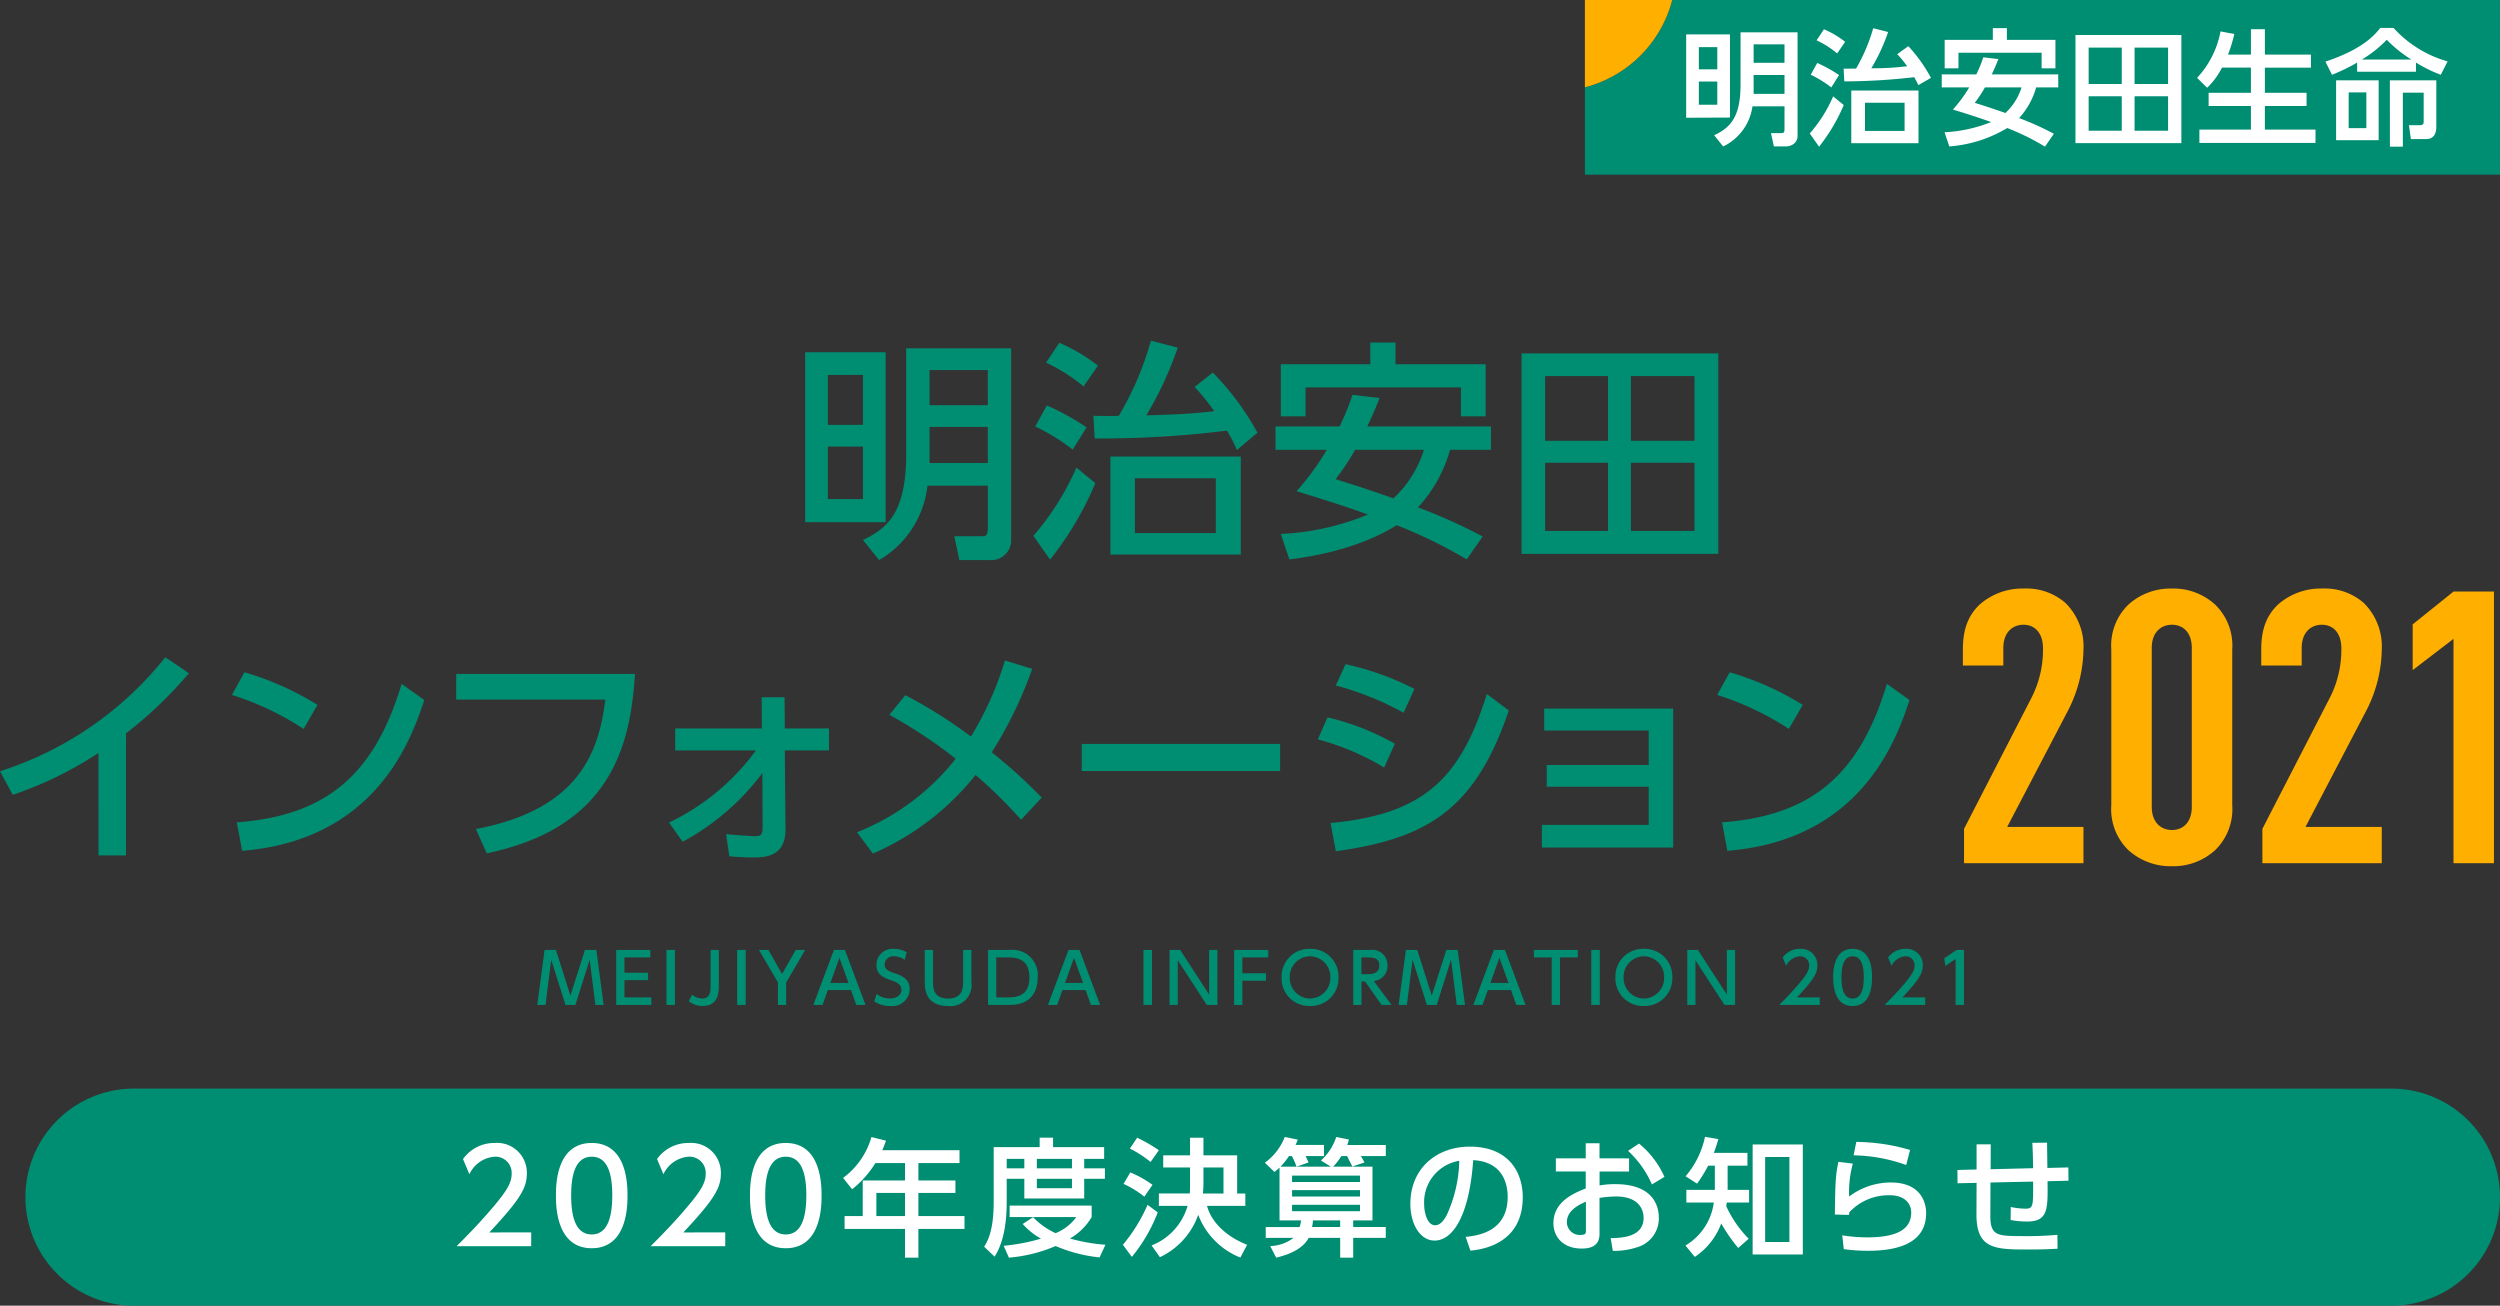 <svg xmlns="http://www.w3.org/2000/svg" width="328.297" height="171.463"><rect width="100%" height="100%" fill="#333333" stroke="none"/><path d="M219.592 0a15.99 15.99 0 01-11.467 11.467v11.467h120.172V0z" fill="#008e72"/><path d="M219.592 0h-11.467v11.467A15.99 15.99 0 00219.592 0" fill="#ffaf00"/><path d="M228.568 11.072c0 4.221-1.258 5.642-3.431 6.671l-.036.017 1.186 1.475.024-.013a6.894 6.894 0 003.82-5.258h4.208v2.96c0 .5-.1.555-.491.555h-1.282l.375 1.747h1.611a1.793 1.793 0 00.881-.249 1.319 1.319 0 00.621-1.205V4.242h-7.484zm5.77 1.258h-4.054V9.846h4.054zm0-4.085h-4.054v-2.42h4.054z" fill="#fff"/><path d="M227.179 15.438V4.521h-5.752v10.94l5.719-.023zm-4.088-9.253h2.421v2.917h-2.421zm0 4.517h2.421v3.053h-2.421zM241.226 6.996l.026.022 1.034-1.5.018-.026-.025-.018a12.211 12.211 0 00-2.737-1.622l-.024-.011-.966 1.459.033.015a12.046 12.046 0 012.642 1.679M240.711 12.693a18.448 18.448 0 01-3.035 4.814l-.018.019 1.216 1.739.027-.032a23.391 23.391 0 003.209-5.419l.01-.022-1.392-1.136zM240.459 11.459l.028.02 1.015-1.626-.026-.017a18.79 18.79 0 00-2.815-1.556l-.027-.011-.849 1.542.03.015a15.316 15.316 0 012.644 1.632M243.108 18.802h8.828v-6.91h-8.828zm7-1.612h-5.2v-3.7h5.2zM250.616 6.082l-.02-.019-1.45 1.048.025.027a14.405 14.405 0 011.272 1.56 37.079 37.079 0 01-4.707.27 24.473 24.473 0 002.2-4.731l.011-.032-1.959-.5-.008.029a23.129 23.129 0 01-2.243 5.271l-1.633.015.087 1.667h.03a81.16 81.16 0 009.151-.551c.257.451.407.752.53 1.011l.015.031 1.626-.935.027-.016-.015-.027a19.674 19.674 0 00-2.931-4.11M272.548 18.797h13.906v-14.2h-13.906zm12.16-1.626h-4.4v-4.526h4.4zm0-6.143h-4.4V6.251h4.4zm-6.081 6.143h-4.348v-4.526h4.348zm0-6.143h-4.348V6.251h4.348zM297.421 13.921h5.474v-1.732h-5.474V8.883h6.049V7.167h-6.049V3.835h-1.83v3.332h-3.009a19.193 19.193 0 00.818-2.672l.007-.032-1.81-.338-.007.03a12.244 12.244 0 01-3.05 6.047l-.022.022 1.32 1.3.023-.021a9.661 9.661 0 001.927-2.622h3.8v3.307h-5.554v1.731h5.554v3.1h-6.766v1.748h15.249V17.02h-6.652zM262.384 7.87l.042-.11-1.979-.237-.018.053a16.993 16.993 0 01-.9 2.19h-4.541v1.714h3.606a18.634 18.634 0 01-2.11 2.874l-.033.037.048.015a95.67 95.67 0 014.973 1.622 19.052 19.052 0 01-6.077 1.34h-.041l.625 1.86h.026a17.265 17.265 0 007.585-2.415 31.939 31.939 0 014.932 2.427l.026.015 1.164-1.687-.032-.017a37.137 37.137 0 00-4.535-2.045 9.866 9.866 0 002.24-4.025h2.9V9.766h-8.726c.509-1.094.667-1.5.819-1.9m-3.055 5.637a15.979 15.979 0 001.337-2.027h4.809a7.787 7.787 0 01-2.121 3.364 103.881 103.881 0 00-4.025-1.337" fill="#fff"/><path d="M257.183 6.929h10.921v2.044h1.812V5.231h-6.374V3.698h-1.846v1.535h-6.325v3.743h1.812zM313.839 19.26h1.7v-7.093h2.734v3.845c0 .307-.148.426-.526.426h-1.408l.25 1.8v.028h1.959c1.387 0 1.387-1.214 1.387-1.8v-5.915h-6.1zM321.38 8.052a15.065 15.065 0 01-7.048-4.371l-.01-.011h-1.746l-.009.012c-.723.891-2.226 2.746-7.161 4.4l-.035.011.864 1.727.028-.011a24.182 24.182 0 003.274-1.592v1.2h7.728v-1.2a18.293 18.293 0 003.228 1.592l.026.011.879-1.725.018-.034zm-11.227-.231a15.7 15.7 0 003.273-2.6 16.417 16.417 0 003.24 2.6zM306.774 18.412h5.587V10.55h-5.587zm3.973-1.582h-2.322v-4.696h2.322z" fill="#fff"/><g><path d="M17.594 142.952h296.445a14.255 14.255 0 110 28.51H17.594a14.255 14.255 0 010-28.51z" fill="#008e72"/><g fill="#008e72"><path d="M75.56 131.963h-1.3l-1.876-5.937-.746 5.937h-1.084l.957-7.219h1.493l1.9 6 1.912-6h1.493l.956 7.219h-1.083l-.747-5.937zM85.106 127.739v.975h-3.1v2.267h3.523v.983h-4.607v-7.219h4.48v.983h-3.4v2.012zM88.634 124.744v7.219h-1.12v-7.219zM94.398 124.744v4.506c0 .993-.009 2.859-2.139 2.859a2.823 2.823 0 01-1.8-.637l.418-.856a2.283 2.283 0 001.3.51c1.13 0 1.138-.956 1.138-1.8v-4.579zM97.925 124.744v7.219h-1.124v-7.219zM102.161 129.014l-2.495-4.27h1.247l1.785 3.168 1.794-3.168h1.247l-2.5 4.27v2.949h-1.083zM108.711 130.015l-.692 1.948h-1.211l2.7-7.219h1.448l2.7 7.219h-1.211l-.692-1.948zm2.716-.936l-1.193-3.3-1.187 3.3zM118.812 126.055a2.358 2.358 0 00-1.394-.474 1.114 1.114 0 00-1.247 1.065c0 .638.455.856 1.21 1.12 1.02.355 2.077.72 2.077 2.149a2.274 2.274 0 01-2.541 2.194 3.74 3.74 0 01-2.112-.61l.309-.974a2.971 2.971 0 001.73.6c.792 0 1.53-.383 1.53-1.13 0-.7-.555-1.01-1.4-1.283-1.211-.392-1.885-.911-1.885-2.012a2.126 2.126 0 012.294-2.1 3.255 3.255 0 011.684.455zM127.565 124.744v4.224a2.762 2.762 0 01-3.059 3.141c-2.9 0-3.068-2.121-3.068-3.141v-4.224h1.093v4.161c0 .783 0 2.221 1.975 2.221 1.957 0 1.966-1.457 1.966-2.221v-4.161zM129.754 124.744h2.887a3.3 3.3 0 013.623 3.614c0 1.429-.546 3.605-3.678 3.605h-2.832zm1.075 6.236h1.575c1.375 0 2.777-.383 2.777-2.631 0-2.322-1.512-2.622-2.777-2.622h-1.575zM139.519 130.015l-.692 1.948h-1.211l2.7-7.219h1.448l2.7 7.219h-1.211l-.692-1.948zm2.713-.936l-1.193-3.3-1.187 3.3zM151.276 124.744v7.219h-1.12v-7.219zM154.978 124.744l3.808 5.863v-5.863h1.083v7.219h-1.4l-3.806-5.863v5.863h-1.077v-7.219zM166.245 127.812v.974h-3.1v3.177h-1.084v-7.219h4.48v.983h-3.4v2.085zM172.03 124.598a3.637 3.637 0 013.742 3.751 3.64 3.64 0 01-3.742 3.76 3.632 3.632 0 01-3.733-3.76 3.631 3.631 0 013.733-3.751zm0 6.528a2.693 2.693 0 002.668-2.777 2.689 2.689 0 00-2.659-2.768 2.686 2.686 0 00-2.668 2.768 2.687 2.687 0 002.659 2.776zM179.974 124.744a1.989 1.989 0 012.23 2.057 1.958 1.958 0 01-1.8 2.022l2.331 3.141h-1.3l-2.185-3.087h-.465v3.087h-1.075v-7.219zm-1.193.983v2.2h.828c.711 0 1.521-.181 1.521-1.12s-.674-1.083-1.5-1.083zM188.673 131.963h-1.3l-1.876-5.937-.746 5.937h-1.084l.957-7.219h1.493l1.9 6 1.912-6h1.493l.956 7.219h-1.083l-.747-5.937zM195.38 130.015l-.692 1.948h-1.211l2.7-7.219h1.453l2.7 7.219h-1.211l-.692-1.948zm2.713-.938l-1.193-3.3-1.184 3.3zM204.853 131.963h-1.083v-6.236h-2.34v-.983h5.763v.983h-2.34zM210.083 124.744v7.219h-1.121v-7.219zM215.866 124.598a3.638 3.638 0 013.743 3.751 3.641 3.641 0 01-3.743 3.76 3.632 3.632 0 01-3.733-3.76 3.631 3.631 0 013.733-3.751zm0 6.528a2.694 2.694 0 002.668-2.777 2.69 2.69 0 00-2.659-2.768 2.686 2.686 0 00-2.664 2.768 2.687 2.687 0 002.655 2.776zM222.963 124.744l3.806 5.863v-5.863h1.083v7.219h-1.4l-3.806-5.863v5.863h-1.074v-7.219zM238.966 130.98v.983h-5.317a44.63 44.63 0 002.558-2.74c1.1-1.293 1.366-1.83 1.366-2.44a1.155 1.155 0 00-1.229-1.2 2.163 2.163 0 00-1.785 1.247l-.456-1.083a2.734 2.734 0 012.268-1.147 2.123 2.123 0 012.285 2.157c0 1.029-.428 1.821-2.677 4.225zM240.735 128.349c0-.7 0-3.751 2.549-3.751s2.549 3.059 2.549 3.751 0 3.76-2.549 3.76-2.549-3.059-2.549-3.76zm4.015 0c0-1.393-.264-2.768-1.466-2.768s-1.466 1.384-1.466 2.768c0 1.466.3 2.777 1.466 2.777 1.203-.001 1.467-1.401 1.467-2.777zM252.813 130.98v.983h-5.322a44.63 44.63 0 002.558-2.74c1.1-1.293 1.366-1.83 1.366-2.44a1.155 1.155 0 00-1.229-1.2 2.164 2.164 0 00-1.785 1.247l-.455-1.083a2.733 2.733 0 012.267-1.147 2.124 2.124 0 012.286 2.157c0 1.029-.429 1.821-2.677 4.225zM256.949 124.744h.957v7.219h-1.098v-6.036l-1.348.928-.145-1.01z"/></g><path d="M116.3 68.572h-10.565V46.256H116.3zm-2.975-19.34h-4.615v6.557h4.615zm0 9.412h-4.615v6.892h4.615zm19.461 12.266a2.6 2.6 0 01-2.732 2.641h-4.069l-.667-3.127h3.43c.7 0 .972-.03.972-1.123v-5.526h-7.924a12.98 12.98 0 01-6.345 9.775l-2.126-2.641c3.1-1.487 5.677-3.461 5.677-11.263V45.744h13.784zm-3.066-22.315h-7.653v4.615h7.651zm0 7.468h-7.653V60.8h7.651zM135.705 70.362a34.788 34.788 0 005.648-8.956l2.489 2.035a42.627 42.627 0 01-5.951 10.05zm5.161-11.324a26.952 26.952 0 00-4.918-3.036l1.518-2.763a33.668 33.668 0 015.222 2.884zm1.427-8.289a22.808 22.808 0 00-4.918-3.127l1.731-2.611a22.911 22.911 0 015.07 3.005zm16.972-1.822a35.33 35.33 0 015.86 7.894l-2.7 2.277a20.107 20.107 0 00-1.3-2.551 134.892 134.892 0 01-17.366 1.032l-.182-2.975c2.369.03 2.641.03 3.339 0a40.352 40.352 0 004.221-9.868l3.521.912a46.5 46.5 0 01-4.128 8.9c4.736-.152 5.768-.213 8.926-.547a28.853 28.853 0 00-2.581-3.188zm3.673 23.895h-17.122V59.948h17.122zm-3.28-10.019h-10.624v7.2h10.624zM181.16 52.268c-.3.79-.577 1.518-1.609 3.735h16.243v3.066h-5.374a18.329 18.329 0 01-4.219 7.56 69.938 69.938 0 018.5 3.825l-2.094 3.006a63.4 63.4 0 00-9.2-4.493c-1 .638-5.526 3.461-14.087 4.493l-1.124-3.34a34.117 34.117 0 0011.446-2.55c-1.822-.668-4.312-1.518-9.381-3.066a34.515 34.515 0 003.977-5.435h-6.74v-3.066h8.41a31.659 31.659 0 001.7-4.16zm-12.964-4.433h11.75v-2.85h3.309v2.854h11.841v6.832h-3.249v-3.8h-20.4v3.8h-3.248zm9.746 11.234a29.5 29.5 0 01-2.551 3.856c2.642.82 5.131 1.64 7.591 2.52a14.639 14.639 0 004.007-6.376zM225.645 46.408v26.324h-25.837V46.409zm-14.482 2.976h-8.258v8.5h8.258zm0 11.386h-8.258v8.956h8.258zm11.357-11.386h-8.35v8.5h8.35zm0 11.386h-8.35v8.956h8.35zM16.546 112.329h-3.612V98.878a49.078 49.078 0 01-11.264 5.5l-1.67-3.1A45.3 45.3 0 0021.708 86.31l3.1 2.094a53.574 53.574 0 01-8.258 7.894zM39.869 95.722a37.468 37.468 0 00-9.412-4.463l1.64-2.976a38.3 38.3 0 019.593 4.282zm-8.775 12.266c12.053-.88 18.156-6.558 21.648-18.185l2.975 2.125c-1.639 4.888-6.132 18.368-23.924 19.8zM83.381 88.496c-.576 9.26-3.066 20.159-19.461 23.56l-1.427-3.188c13.632-2.58 16.152-10.2 17-17H59.912v-3.37zM88.668 98.545V95.66h11.386l-.03-4.1h3.005l.03 4.1h5.8v2.885h-5.8l.091 10.352c.03 3.7-2.854 3.7-4.311 3.7-.243 0-1.639 0-3.066-.151l-.425-2.915c1.215.152 3.613.273 3.734.273.881 0 1.062-.182 1.062-1.215l-.03-7.074a31.925 31.925 0 01-10.472 9.023l-1.792-2.52a30.27 30.27 0 0011.416-9.472zM118.882 91.289a61.668 61.668 0 018.622 5.435 42.838 42.838 0 004.464-9.989l3.582 1.093a54.211 54.211 0 01-5.313 10.961 67.237 67.237 0 016.558 5.95l-2.7 2.914a63.825 63.825 0 00-5.981-5.889 35.041 35.041 0 01-13.48 10.323l-2.094-2.794a31.13 31.13 0 0012.964-9.655 63.439 63.439 0 00-8.714-5.768zM168.102 97.695v3.552h-26.049v-3.552zM181.769 100.792a33.761 33.761 0 00-8.714-3.7l1.275-2.884a32.787 32.787 0 018.836 3.461zm-7.043 7.286c12.144-1.123 17.063-5.768 20.523-16.941l2.885 2.156c-4.4 12.964-10.627 16.82-22.711 18.49zm9.593-14.481a39.785 39.785 0 00-8.9-3.582l1.275-2.794a37.112 37.112 0 019.048 3.249zM203.117 103.312v-2.854h13.39v-4.524h-13.724V93.05h16.941v18.247h-17.245v-2.976h14.028v-5.009zM234.91 95.722a37.475 37.475 0 00-9.413-4.463l1.641-2.976a38.3 38.3 0 019.593 4.282zm-8.775 12.266c12.053-.88 18.156-6.558 21.648-18.185l2.975 2.125c-1.639 4.888-6.132 18.368-23.924 19.8z" fill="#008e72"/><path d="M257.915 113.354v-4.509l8.918-17.334a13.889 13.889 0 001.453-6.363c0-2.054-1.1-3.106-2.555-3.106s-2.656 1-2.656 3.056v2.3h-5.311v-2.1c0-2.856.8-4.559 2.205-5.911a8.484 8.484 0 015.761-2.1 7.8 7.8 0 015.511 1.9 8.047 8.047 0 012.355 6.163 18.037 18.037 0 01-1.953 7.815l-8.066 15.431h10.019v4.759zM290.881 111.65a8.139 8.139 0 01-5.662 2.1 8.267 8.267 0 01-5.711-2.1 7.5 7.5 0 01-2.255-5.911V85.298a7.5 7.5 0 012.255-5.911 8.267 8.267 0 015.711-2.1 8.139 8.139 0 015.662 2.1 7.5 7.5 0 012.255 5.911v20.439a7.5 7.5 0 01-2.255 5.913zm-3.056-26.553c0-2.054-1.152-3.056-2.605-3.056s-2.655 1-2.655 3.056v20.84c0 2.054 1.2 3.056 2.655 3.056s2.605-1 2.605-3.056zM297.094 113.354v-4.509l8.918-17.334a13.881 13.881 0 001.453-6.363c0-2.054-1.1-3.106-2.555-3.106s-2.655 1-2.655 3.056v2.3h-5.311v-2.1c0-2.856.8-4.559 2.2-5.911a8.484 8.484 0 015.761-2.1 7.8 7.8 0 015.511 1.9 8.049 8.049 0 012.354 6.163 18.025 18.025 0 01-1.953 7.815l-8.067 15.431h10.02v4.759zM322.191 113.354V83.895l-5.36 4.109v-6.012l5.36-4.308h5.311v35.671z" fill="#ffaf00"/><g><g fill="#fff"><path d="M69.757 161.837v1.81h-9.793c1.459-1.458 3-3.033 4.711-5.045 2.029-2.38 2.516-3.368 2.516-4.491a2.125 2.125 0 00-2.264-2.212 3.984 3.984 0 00-3.286 2.3l-.839-1.994a5.038 5.038 0 014.175-2.111 3.91 3.91 0 014.209 3.972c0 1.894-.788 3.352-4.929 7.777zM73.006 156.994c0-1.291 0-6.9 4.7-6.9s4.695 5.631 4.695 6.9c0 1.29 0 6.921-4.695 6.921s-4.7-5.631-4.7-6.921zm7.4 0c0-2.564-.486-5.095-2.7-5.095s-2.7 2.547-2.7 5.095c0 2.7.553 5.111 2.7 5.111 2.209 0 2.695-2.581 2.695-5.111zM95.238 161.837v1.81h-9.794c1.459-1.458 3-3.033 4.712-5.045 2.029-2.38 2.516-3.368 2.516-4.491a2.125 2.125 0 00-2.264-2.212 3.984 3.984 0 00-3.287 2.3l-.839-1.994a5.038 5.038 0 014.175-2.111 3.91 3.91 0 014.209 3.972c0 1.894-.789 3.352-4.931 7.777zM98.487 156.994c0-1.291 0-6.9 4.7-6.9s4.7 5.631 4.7 6.9c0 1.29 0 6.921-4.7 6.921s-4.7-5.631-4.7-6.921zm7.4 0c0-2.564-.487-5.095-2.7-5.095s-2.7 2.547-2.7 5.095c0 2.7.553 5.111 2.7 5.111 2.209 0 2.696-2.581 2.696-5.111zM126.002 151.044v1.693h-5.4v2.279h4.863v1.642h-4.863v3.034h6.054v1.692h-6.054v3.771h-1.759v-3.771h-7.933v-1.692h2.382v-4.676h5.551v-2.279h-3.89a13.3 13.3 0 01-3.052 3.435l-1.191-1.492a10.029 10.029 0 003.723-5.362l1.912.469a11.99 11.99 0 01-.487 1.257zm-7.161 5.614h-3.757v3.034h3.759zM130.49 150.641h6.036v-1.24h1.761v1.24h6.707v1.542h-2.616v1.24h2.717v1.375h-2.717v2.58h-7.865v-2.58h-2.314v3.05c0 2.564-.352 5.245-1.592 7.173l-1.375-1.307c1.006-1.475 1.258-3.7 1.258-5.9zm5.181 9.2a9.43 9.43 0 002.952 2.095 6.292 6.292 0 002.716-2.111h-8.754v-1.509h10.77v1.509a7.85 7.85 0 01-2.851 2.815 23.49 23.49 0 004.661.821l-.771 1.659a19.566 19.566 0 01-5.768-1.492 19.784 19.784 0 01-6.138 1.526l-.687-1.559a25.151 25.151 0 004.9-.938 8.953 8.953 0 01-2.4-1.928zm-3.471-7.659v1.24h2.314v-1.24zm3.958 0v1.24h4.612v-1.24zm0 2.615v1.24h4.612v-1.24zM152.033 159.205a20.985 20.985 0 01-3.4 5.849l-1.174-1.592a21.562 21.562 0 003.236-5.245zm-3.605-5.242a13.852 13.852 0 012.917 1.626l-1.073 1.559a12.251 12.251 0 00-2.733-1.676zm.905-4.558a20.544 20.544 0 012.851 1.642l-1.09 1.542a14.726 14.726 0 00-2.717-1.76zm6.942 2.313v-2.313h1.76v2.313h4.428v5.011h1.073v1.626h-5.031c.621 2.3 2.718 4.105 5.266 5.111l-.889 1.676a9.8 9.8 0 01-5.534-5.614 9.713 9.713 0 01-5.031 5.564l-1.09-1.542a7.947 7.947 0 004.728-5.2h-3.772v-1.626h4.058c.033-.419.033-.536.033-1.642v-1.776h-3.521v-1.592zm4.393 5.011v-3.419h-2.633v1.709a16.854 16.854 0 01-.067 1.71zM177.701 162.557v2.6h-1.71v-2.6h-4.141c-.889 1.743-3.337 2.363-4.26 2.6l-.788-1.526a5.257 5.257 0 003.052-1.072h-3.639v-1.425h4.46a7.824 7.824 0 00.185-.871h-2.834v-6.938a6.244 6.244 0 01-.671.57l-1.257-1.207a7.55 7.55 0 002.616-3.385l1.71.352a6.572 6.572 0 01-.3.7h3.739v1.459h-2.415c.117.218.151.3.386.838l-1.56.553h4.497l-1.307-.8a7.236 7.236 0 002.011-3.1l1.66.336a5.443 5.443 0 01-.218.721h5.064v1.452h-3.271c.118.2.4.687.47.838l-1.593.536-.691-1.374h-.755a7.6 7.6 0 01-1.073 1.391h5.164v7.055h-2.531v.871h4.276v1.425zm-8.049-10.743h-.386a9.739 9.739 0 01-1.106 1.391h2.1a10.779 10.779 0 00-.608-1.391zm8.938 2.564h-8.919v.839h8.922zm0 1.911h-8.919v.838h8.922zm0 1.927h-8.919v.837h8.922zm-2.6 2.044h-3.572a7.172 7.172 0 01-.117.871h3.689zM192.469 162.423c1.777-.167 5.517-.771 5.517-5.262 0-1.86-.771-4.625-4.528-4.809-.52 7.458-2.75 10.558-5.065 10.558-1.945 0-3.186-2.229-3.186-4.81 0-4.709 3.489-7.524 7.8-7.524 5.215 0 6.959 3.485 6.959 6.636 0 6.335-5.685 6.9-6.875 7.022zm-5.45-4.273c0 .972.352 2.748 1.442 2.748.637 0 1.106-.569 1.509-1.307a17.944 17.944 0 001.66-7.156 5.508 5.508 0 00-4.611 5.715zM213.927 152.116v1.726h-3.873v1.827a11.251 11.251 0 012.063-.168c4.8 0 5.718 2.665 5.718 4.425a3.937 3.937 0 01-2.87 3.867 9.556 9.556 0 01-3.17.47l-.285-1.676c1.341-.017 4.326-.084 4.326-2.665 0-1.224-.787-2.8-3.588-2.8a15.09 15.09 0 00-2.2.184v4.726c0 1.307-.789 1.928-2.331 1.928-2.465 0-3.723-1.542-3.723-3.335 0-2.849 2.716-3.955 4.242-4.558v-2.229h-3.923v-1.726h3.923v-1.977h1.812v1.977zm-5.667 5.682c-.922.419-2.5 1.14-2.5 2.715a1.7 1.7 0 001.828 1.659c.671 0 .671-.285.671-.52zm6.975-7.625a11.84 11.84 0 013.338 4.374l-1.644.989a13.149 13.149 0 00-3.136-4.408zM228.259 163.881a22.015 22.015 0 01-2.231-3.218 8.988 8.988 0 01-3.471 4.391l-1.224-1.492a7.743 7.743 0 003.723-5.648h-3.605v-1.658h3.739v-3.184h-.871a20.157 20.157 0 01-1.459 2.363l-1.509-.972a11.657 11.657 0 002.549-5.178l1.761.3c-.3.972-.4 1.274-.6 1.81h4.41v1.676h-2.6v3.184h2.818v1.658h-2.935c-.034.285-.051.336-.067.486a14.977 14.977 0 002.951 4.273zm8.485.855h-6.59V150.29h6.59zm-1.76-12.8h-3.186v11.161h3.186zM243.313 152.804a14.225 14.225 0 00-.486 4.324 9.043 9.043 0 015.483-1.844c3.908 0 4.629 2.615 4.629 4.006 0 3.587-3.019 4.961-7.63 4.961a22.352 22.352 0 01-3.187-.218l-.2-1.81a20.917 20.917 0 003.27.268c4.327 0 5.785-1.307 5.785-3.268 0-1.089-.755-2.263-2.834-2.263a7.022 7.022 0 00-5.282 2.229c-.034.167-.034.234-.051.352l-1.861-.05c.067-4.508.1-5.112.469-6.921zm7.009.184a21.589 21.589 0 00-6.909-1.273l.352-1.76a25.708 25.708 0 017.06 1.056zM266.985 153.407c-.033-2.028-.05-2.263-.1-3.335l1.929-.017c.017.52.033 2.832.05 3.318l2.751-.067.016 1.743-2.75.067c.05 3.687.067 5.295-2.7 5.295a12.19 12.19 0 01-2.146-.2l.017-1.71a9.336 9.336 0 001.929.218c1.023 0 1.023-.3 1.006-3.553l-5.6.117-.017 4.291c-.017 2.648.839 2.748 4.007 2.748a44.935 44.935 0 004.8-.167l.017 1.826c-1.593.084-2.365.1-3.789.1-4.344 0-6.876 0-6.859-4.608l.017-4.14-2.5.051-.016-1.743 2.515-.067v-3.3h1.861l-.017 3.268z"/></g></g></g></svg>